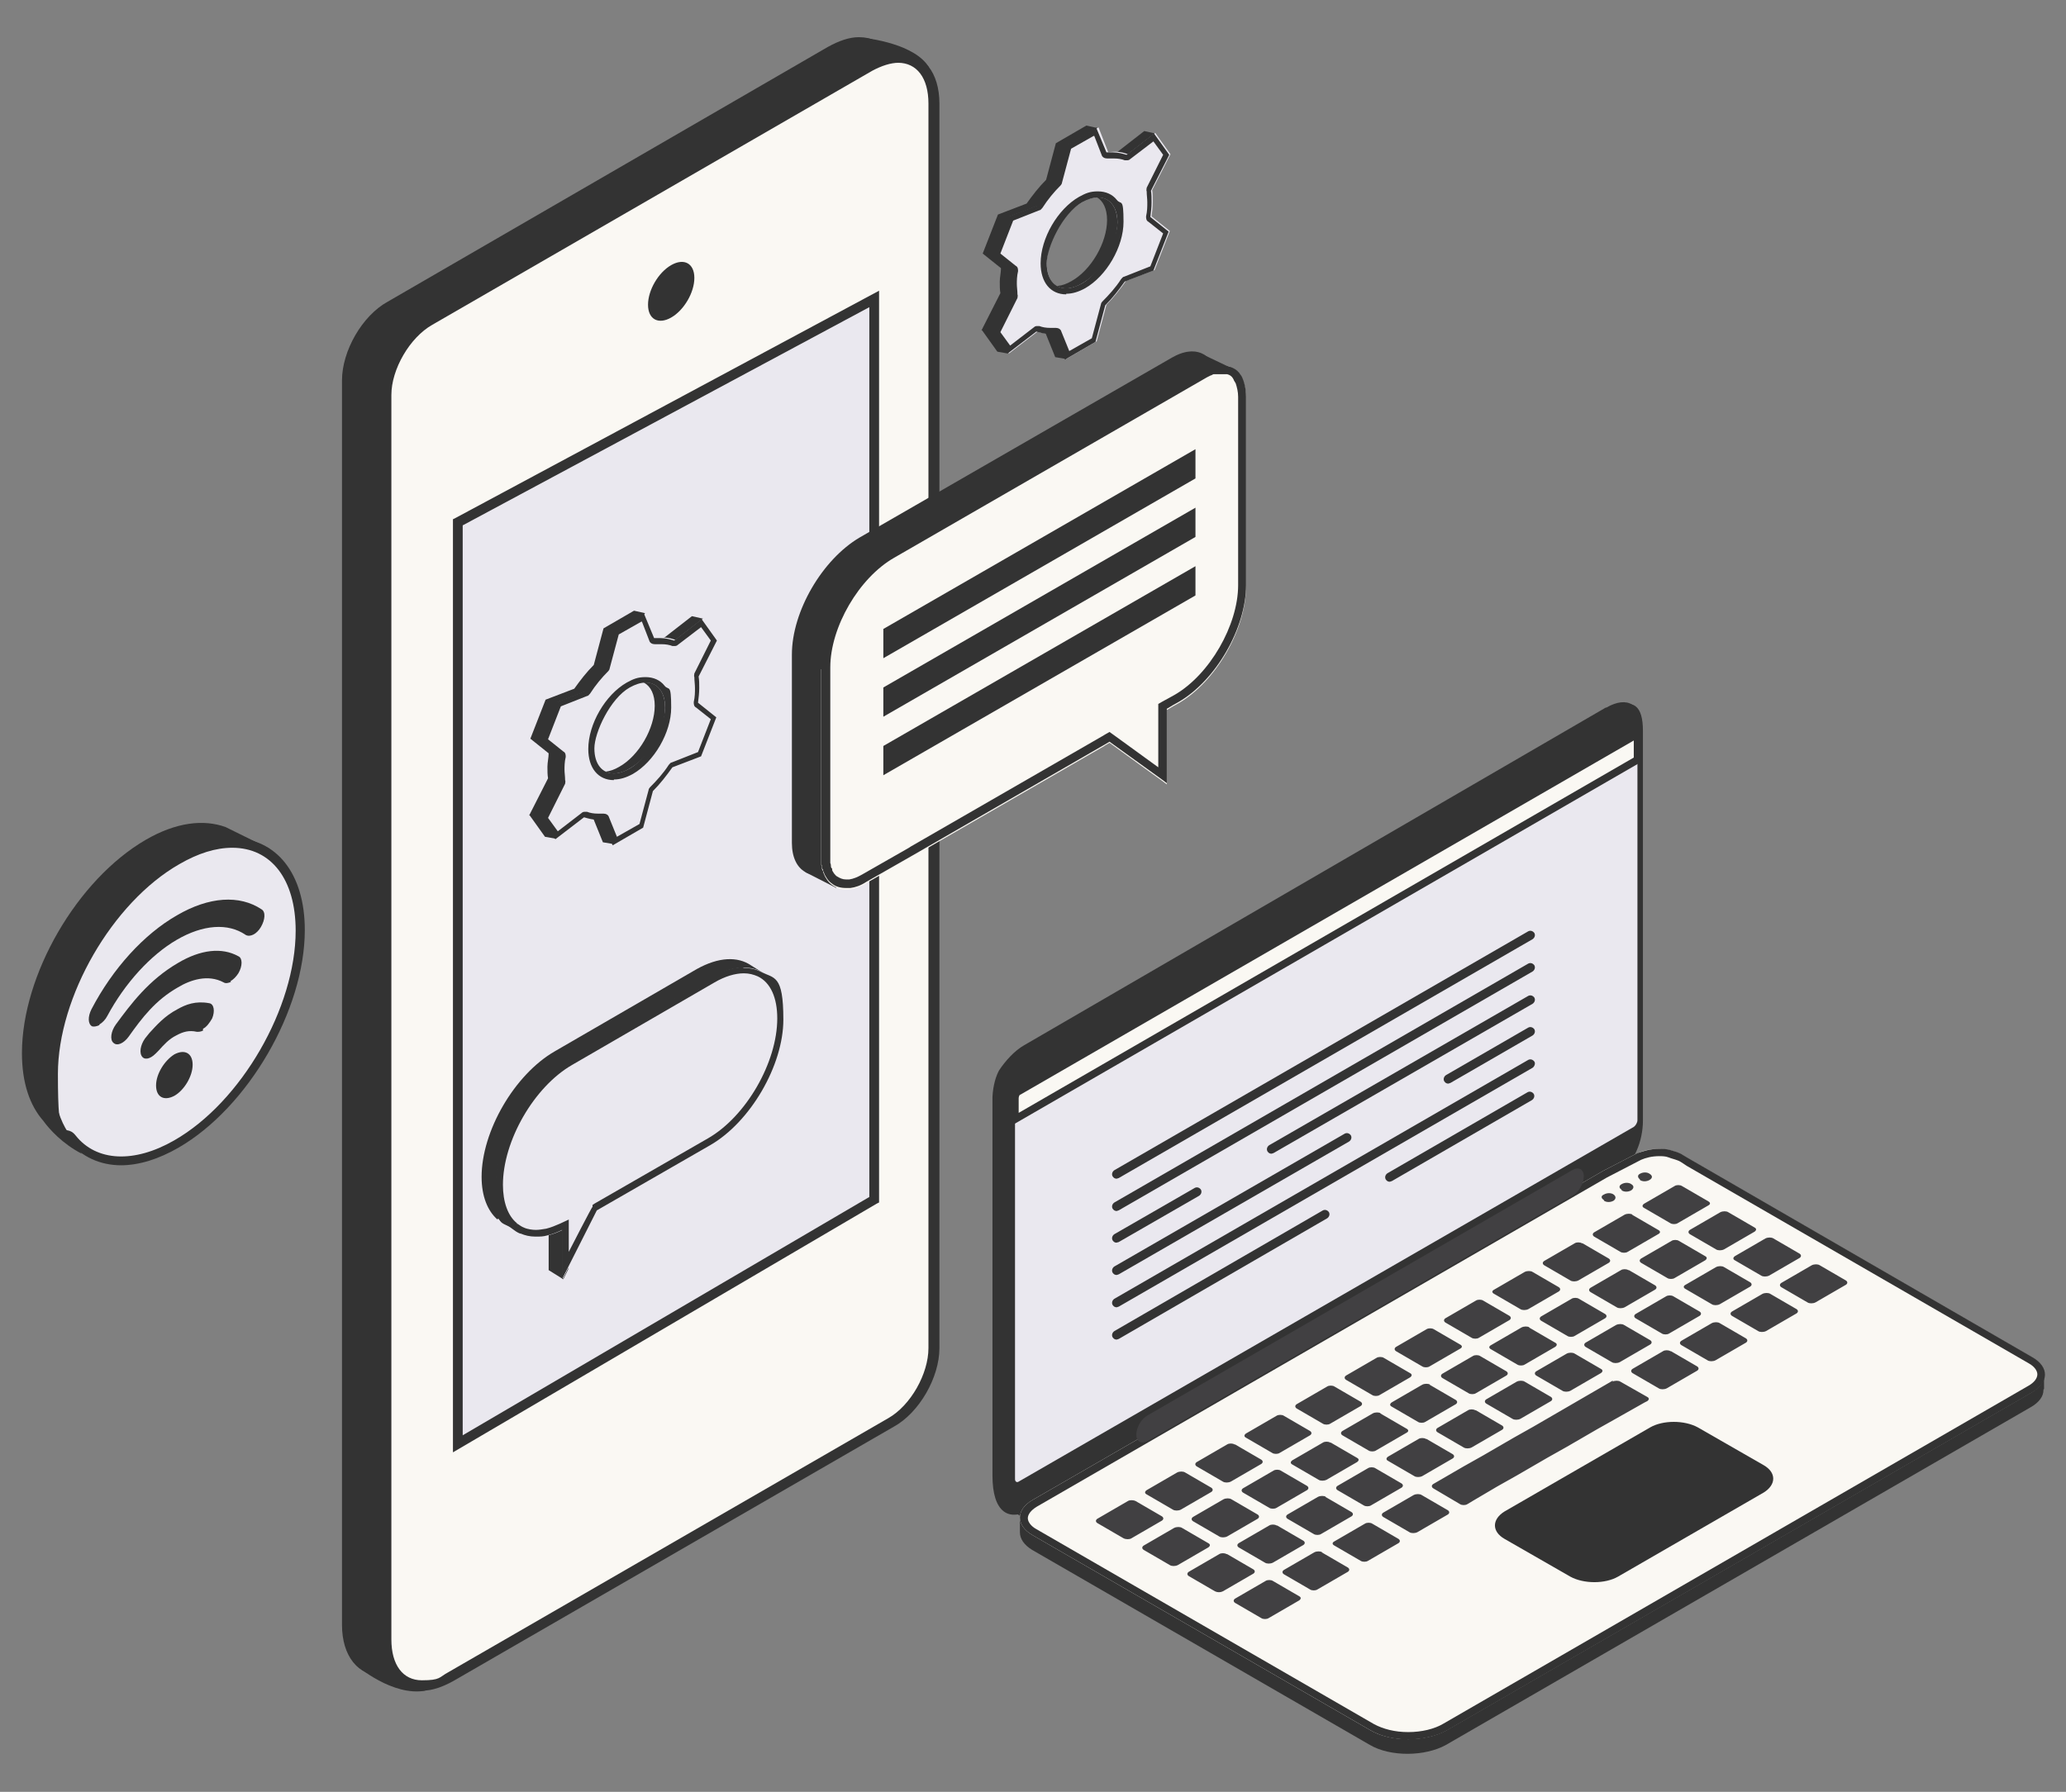 <?xml version="1.0" encoding="UTF-8"?>
<svg xmlns="http://www.w3.org/2000/svg" version="1.1" viewBox="0 0 338.9 294">
  <rect x="0" y="0" width="338.9" height="294" fill="#808080" stroke="none"/>
  <defs>
    <style>
      .cls-1 {
        fill: #414042;
      }

      .cls-2 {
        fill: #faf8f3;
      }

      .cls-3 {
        fill: #eae8ef;
      }

      .cls-4 {
        fill: #333;
      }
    </style>
  </defs>
  <!-- Generator: Adobe Illustrator 28.6.0, SVG Export Plug-In . SVG Version: 1.2.0 Build 709)  -->
  <g>
    <g id="Layer_1">
      <g>
        <g>
          <path class="cls-4"
            d="M3.6,172.8c0-12.9,9.1-28.5,20.3-35,5-2.9,9.5-3.4,13.1-2.1h0s7.3,3.6,7.3,3.6l-3.2-.5c2,2.5,3.1,6,3.1,10.6,0,12.9-9.1,28.5-20.3,35-4.5,2.6-8.6,3.3-12,2.4l1.5,2.5c-3.1-1.6-5.3-4-6.3-5.4-2.2-2.5-3.5-6.2-3.5-11.1Z" />
          <g>
            <path class="cls-3"
              d="M49.3,152.7c0-12.9-9.1-18-20.3-11.6-11.2,6.5-20.3,22.2-20.3,35,0,12.9,9.1,18,20.3,11.6,11.2-6.5,20.3-22.1,20.3-35Z" />
            <path class="cls-4"
              d="M19.9,191.2c-3.5,0-6.5-1.4-8.7-4-2.1-2.7-3.3-6.5-3.3-11.1,0-13.1,9.3-29.1,20.7-35.7,3.3-1.9,6.5-2.9,9.5-2.9,7.3,0,11.9,5.9,11.9,15.1,0,13.1-9.3,29.1-20.7,35.7-3.3,1.9-6.5,2.9-9.5,2.9ZM38.1,139.1c-2.7,0-5.6.9-8.7,2.7-11,6.3-19.9,21.8-19.9,34.4s1,7.7,2.9,10.1c3.4,4.3,9.6,4.6,16.2.8,11-6.3,19.9-21.8,19.9-34.4,0-8.4-4-13.6-10.4-13.6Z" />
          </g>
          <path class="cls-3" d="M41.7,151.3c-3.1-2.1-7.6-2-12.6.9-5.1,2.9-9.6,8.1-12.7,13.9l25.3-14.8Z" />
          <path class="cls-3" d="M37.8,159c-2.7-1.5-6-.6-8.7,1-4.4,2.6-7,6.1-9.1,9.1l17.9-10.1Z" />
          <path class="cls-3" d="M33.3,166.7c-1.7-.3-3,.1-4.3.8-1.9,1-3,2.4-4.2,3.7l8.5-4.5Z" />
          <g>
            <path class="cls-4"
              d="M16.3,168.1c.5-.3,1-.8,1.3-1.4,2.9-5.4,7.1-10,11.4-12.5,4.3-2.5,8.4-2.8,11.3-.8.7.4,1.8-.1,2.5-1.3.7-1.2.8-2.5.1-2.9-3.6-2.4-8.6-2.1-13.9,1-5.4,3.1-10.5,8.7-14,15.4-.6,1.2-.6,2.4.1,2.8.3.1.8,0,1.2-.2Z" />
            <path class="cls-4"
              d="M37.8,161c.5-.3.9-.7,1.3-1.3.7-1.2.7-2.5,0-2.8-2.7-1.5-6.2-1.1-9.9,1.1-4.8,2.8-7.7,6.7-10.2,10.1-.8,1.1-1,2.5-.4,3,.6.6,1.7.1,2.5-1,2.2-3.1,4.4-6,8.1-8.1,2-1.2,4.9-2.2,7.5-.8.3.2.8.1,1.2-.1Z" />
            <path class="cls-4"
              d="M33.3,168.8c.6-.3,1.1-1,1.5-1.7.5-1.2.3-2.4-.5-2.5-2.2-.4-3.8.2-5.2,1-2.1,1.1-3.4,2.6-4.6,3.9l-.4.5c-.9,1-1.3,2.4-.9,3.2.4.8,1.4.6,2.3-.3l.5-.5c.9-1,1.7-1.9,2.9-2.5,1.1-.6,2.1-.9,3.4-.6.3,0,.6,0,1-.2Z" />
            <path class="cls-4"
              d="M31.6,174.7c0-1.9-1.3-2.6-3-1.7-1.6,1-3,3.2-3,5.1,0,1.9,1.3,2.6,3,1.7,1.6-.9,3-3.2,3-5.1Z" />
          </g>
        </g>
        <g>
          <g id="Laptop">
            <g>
              <path class="cls-4"
                d="M263.4,116.1l-95.4,55.4c-1.6.9-3.1,2.6-4.1,4.1-.5.9-1,2.4-1.1,4.4v62.1c0,6.1,2.7,7.6,6.2,5.6l95.8-55.4c2.8-1.6,4.5-5.5,4.5-8.7v-64c0-4-2.3-5.5-5.8-3.5Z" />
              <path class="cls-4"
                d="M165.7,244.5v-64c0-3.2,1.4-7.1,4.2-8.7l94.6-55.4c3.5-2,5-.5,5,3.5v64c0,3.2-1.4,7.1-4.2,8.7l-94.6,55.4c-3.4,2-5,.4-5-3.5Z" />
              <path class="cls-3"
                d="M268.6,121.2v62.6c0,.4-.3.9-.6,1.1l-100.9,58.2c-.3.2-.6,0-.6-.4v-62.6c0-.4.3-.9.6-1.1l100.9-58.2c.3-.2.6,0,.6.4Z" />
              <g>
                <path class="cls-2"
                  d="M268.6,124.6v-3.4c0-.4-.3-.6-.6-.4l-100.9,58.2c-.3.2-.6.7-.6,1.1v3.4l102.1-59Z" />
                <path class="cls-4"
                  d="M165.9,184.6v-4.5c0-.6.4-1.3.9-1.6l100.9-58.2c.7-.4,1.5,0,1.5.9v3.8l-.3.2-103,59.5ZM268,121.5l-100.6,58.1c-.2,0-.3.4-.3.6v2.4l100.9-58.3v-2.8Z" />
              </g>
              <g>
                <path class="cls-2" d="M168.6,180.3c0-.4.3-.8.6-1,.3-.2.6,0,.6.3s-.3.8-.6,1c-.3.2-.6,0-.6-.3Z" />
                <path class="cls-2" d="M170.7,179c0-.4.3-.8.6-1,.3-.2.6,0,.6.3s-.3.8-.6,1c-.3.2-.6,0-.6-.3Z" />
                <path class="cls-2" d="M172.8,177.8c0-.4.3-.8.6-1,.3-.2.6,0,.6.3s-.3.8-.6,1c-.3.2-.6,0-.6-.3Z" />
              </g>
              <g id="down">
                <path class="cls-4"
                  d="M335.3,227.9v-2.3c0-1-.6-2.1-2-2.9l-56.7-32.8c-.3-.2-.7-.4-1-.6-.6-.3-1.1-.4-1.7-.6-2.2-.5-4.2,0-5.3.5l-5.6,2.9-93.6,54c-1.4.8-2.1,1.8-2.1,2.9v2.4c0,1.1.7,2.1,2,2.9l55.4,32c3.4,2,9.1,1.9,12.5,0l95.9-55.4c1.4-.8,2.1-1.8,2.1-2.8h0c0,0,0,0,0-.1Z" />
                <g>
                  <path id="_x31_" class="cls-2"
                    d="M333.3,222.7l-56.7-32.8c-.3-.2-.7-.4-1-.6-.6-.3-1.1-.4-1.7-.6-2.2-.5-4.2,0-5.3.5l-5.6,2.9-93.6,54c-2.8,1.6-2.8,4.2,0,5.8l55.4,32c3.4,2,9.1,1.9,12.5,0l95.9-55.4c2.8-1.6,2.9-4.2.1-5.8Z" />
                  <path id="_x31_-2" data-name="_x31_" class="cls-4"
                    d="M272.1,189.7c.5,0,1.1,0,1.6.2.5.2,1,.3,1.5.5.3.1.6.3.9.5l.6.4h0s56.1,32.4,56.1,32.4c.9.5,1.4,1.2,1.4,1.8,0,.7-.6,1.4-1.5,1.9l-95.9,55.4c-1.5.9-3.6,1.4-5.8,1.4s-4.1-.5-5.6-1.3l-55.4-32c-.9-.5-1.4-1.2-1.4-1.8s.5-1.3,1.5-1.9l93.5-54,5.6-2.9c.7-.3,1.7-.6,3-.6ZM272.1,188.5c-1.4,0-2.6.4-3.5.7l-5.6,2.9-93.6,54c-2.8,1.6-2.8,4.2,0,5.8l55.4,32c1.7,1,3.9,1.5,6.2,1.5s4.6-.5,6.4-1.5l95.9-55.4c2.8-1.6,2.9-4.2.1-5.8l-56.7-32.8c-.3-.2-.7-.4-1-.6-.6-.3-1.1-.4-1.7-.6-.7-.2-1.3-.2-1.9-.2Z" />
                </g>
                <g>
                  <path class="cls-1"
                    d="M263.1,196.9c-.5-.3-.5-.7,0-.9.5-.3,1.2-.3,1.6,0,.4.3.4.7,0,1-.5.3-1.2.3-1.6,0Z" />
                  <path class="cls-1"
                    d="M266,195.2c-.5-.3-.4-.7,0-.9.5-.3,1.2-.3,1.6,0,.5.3.4.7,0,1-.5.3-1.2.3-1.6,0Z" />
                  <path class="cls-1"
                    d="M269,193.5c-.4-.3-.4-.7,0-.9.5-.3,1.2-.3,1.6,0,.5.3.5.7,0,1-.5.3-1.2.3-1.6,0Z" />
                </g>
                <path class="cls-2"
                  d="M260.9,259.3l-14.4-8.3c-.8-.4-.9-1.4-.1-1.8l27.6-15.9c1.1-.7,3.4-.6,4.5,0l14.4,8.3c.8.4,1.1,1.5.4,1.9l-27.6,15.9c-1.1.7-3.6.4-4.7-.2Z" />
                <path class="cls-1"
                  d="M190.6,248.8c.3.2.3.5,0,.7l-5,2.9c-.3.2-.9.2-1.3,0l-4.3-2.5c-.3-.2-.3-.5,0-.7l5-2.9c.3-.2.9-.2,1.3,0l4.3,2.5ZM194.4,241.6c-.3-.2-.9-.2-1.3,0l-5,2.9c-.3.2-.4.5,0,.7l4.3,2.5c.3.2.9.2,1.3,0l5-2.9c.3-.2.3-.5,0-.7l-4.3-2.5ZM202.5,237c-.3-.2-.9-.2-1.2,0l-5,2.9c-.3.2-.3.5,0,.7l4.3,2.5c.3.2.9.2,1.3,0l5-2.9c.3-.2.3-.5,0-.7l-4.3-2.5ZM210.6,232.3c-.3-.2-.9-.2-1.2,0l-5,2.9c-.3.2-.4.5,0,.7l4.3,2.5c.3.2.9.2,1.2,0l5-2.9c.3-.2.3-.5,0-.7l-4.3-2.5ZM218.9,227.5c-.3-.2-.9-.2-1.2,0l-5,2.9c-.3.2-.3.5,0,.7l4.3,2.5c.3.2.9.2,1.2,0l5-2.9c.3-.2.3-.5,0-.7l-4.3-2.5ZM227,222.8c-.3-.2-.9-.2-1.2,0l-5,2.9c-.3.2-.3.5,0,.7l4.3,2.5c.3.2.9.2,1.2,0l5-2.9c.3-.2.4-.5,0-.7l-4.3-2.5ZM235.2,218.1c-.3-.2-.9-.2-1.2,0l-5,2.9c-.3.2-.3.5,0,.7l4.3,2.5c.3.2.9.2,1.2,0l5-2.9c.4-.2.4-.5,0-.7l-4.3-2.5ZM243.3,213.4c-.3-.2-.9-.2-1.2,0l-5,2.9c-.3.2-.3.5,0,.7l4.3,2.5c.3.2.9.2,1.2,0l5-2.9c.3-.2.3-.5,0-.7l-4.3-2.5ZM251.4,208.7c-.3-.2-.9-.2-1.3,0l-5,2.9c-.4.2-.4.5,0,.7l4.3,2.5c.3.2.9.2,1.3,0l5-2.9c.3-.2.3-.5,0-.7l-4.3-2.5ZM259.5,204c-.3-.2-.9-.2-1.2,0l-5,2.9c-.3.2-.3.5,0,.7l4.3,2.5c.3.2.9.2,1.3,0l5-2.9c.3-.2.3-.5,0-.7l-4.3-2.5ZM267.8,199.3c-.3-.2-.9-.2-1.3,0l-5,2.9c-.3.2-.3.5,0,.7l4.3,2.5c.3.2.9.2,1.2,0l5-2.9c.4-.2.4-.5,0-.7l-4.3-2.5ZM275.9,194.6c-.3-.2-.9-.2-1.2,0l-5,2.9c-.3.2-.4.5,0,.7l4.3,2.5c.3.2.9.2,1.2,0l5-2.9c.4-.2.4-.5,0-.7l-4.3-2.5ZM193.9,250.7c-.3-.2-.9-.2-1.3,0l-5,2.9c-.3.2-.3.5,0,.7l4.3,2.5c.3.2.9.2,1.3,0l5-2.9c.3-.2.4-.5,0-.7l-4.3-2.5ZM202,246c-.3-.2-.9-.2-1.3,0l-5,2.9c-.3.2-.3.5,0,.7l4.3,2.5c.3.2.9.2,1.3,0l5-2.9c.3-.2.3-.5,0-.7l-4.3-2.5ZM210.1,241.3c-.3-.2-.9-.2-1.2,0l-5,2.9c-.3.2-.3.5,0,.7l4.3,2.5c.3.2.9.2,1.2,0l5-2.9c.3-.2.3-.5,0-.7l-4.3-2.5ZM218.2,236.7c-.3-.2-.9-.2-1.2,0l-5,2.9c-.3.2-.4.5,0,.7l4.3,2.5c.3.2.9.2,1.3,0l5-2.9c.3-.2.4-.5,0-.7l-4.3-2.5ZM226.5,231.9c-.3-.2-.9-.2-1.3,0l-5,2.9c-.3.2-.3.5,0,.7l4.3,2.5c.3.2.9.2,1.2,0l5-2.9c.4-.2.4-.5,0-.7l-4.3-2.5ZM234.6,227.2c-.3-.2-.9-.2-1.3,0l-5,2.9c-.3.2-.4.5,0,.7l4.3,2.5c.3.2.9.2,1.2,0l5-2.9c.3-.2.3-.5,0-.7l-4.3-2.5ZM242.8,222.5c-.3-.2-.9-.2-1.2,0l-5,2.9c-.3.2-.3.5,0,.7l4.3,2.5c.3.2.9.2,1.2,0l5-2.9c.3-.2.3-.5,0-.7l-4.3-2.5ZM250.9,217.8c-.3-.2-.9-.2-1.3,0l-5,2.9c-.4.2-.4.5,0,.7l4.3,2.5c.3.2.9.2,1.2,0l5-2.9c.3-.2.4-.5,0-.7l-4.3-2.5ZM259,213.1c-.3-.2-.9-.2-1.2,0l-5,2.9c-.3.2-.3.5,0,.7l4.3,2.5c.3.2.9.2,1.2,0l5-2.9c.3-.2.3-.5,0-.7l-4.3-2.5ZM267.1,208.4c-.3-.2-.9-.2-1.2,0l-5,2.9c-.3.2-.3.5,0,.7l4.3,2.5c.3.2.9.2,1.3,0l5-2.9c.3-.2.3-.5,0-.7l-4.3-2.5ZM275.4,203.6c-.3-.2-.9-.2-1.2,0l-5,2.9c-.3.2-.3.5,0,.7l4.3,2.5c.3.2.9.2,1.2,0l5-2.9c.3-.2.4-.5,0-.7l-4.3-2.5ZM283.5,198.9c-.3-.2-.9-.2-1.3,0l-5,2.9c-.3.2-.3.5,0,.7l4.3,2.5c.3.2.9.2,1.3,0l5-2.9c.3-.2.4-.5,0-.7l-4.3-2.5ZM201.2,255c-.3-.2-.9-.2-1.2,0l-5,2.9c-.3.2-.3.5,0,.7l4.3,2.5c.4.2.9.2,1.3,0l5-2.9c.3-.2.3-.5,0-.7l-4.3-2.5ZM209.4,250.3c-.3-.2-.9-.2-1.2,0l-5,2.9c-.3.2-.3.5,0,.7l4.3,2.5c.3.2.9.2,1.3,0l5-2.9c.3-.2.3-.5,0-.7l-4.3-2.5ZM217.5,245.6c-.3-.2-.9-.2-1.3,0l-5,2.9c-.3.2-.3.5,0,.7l4.3,2.5c.3.2.9.2,1.2,0l5-2.9c.3-.2.3-.5,0-.7l-4.3-2.5ZM225.6,240.9c-.3-.2-.9-.2-1.2,0l-5,2.9c-.3.2-.3.5,0,.7l4.3,2.5c.3.2.9.2,1.2,0l5-2.9c.3-.2.3-.5,0-.7l-4.3-2.5ZM233.9,236.1c-.3-.2-.9-.2-1.2,0l-5,2.9c-.3.2-.4.5,0,.7l4.3,2.5c.3.2.9.2,1.3,0l5-2.9c.3-.2.3-.5,0-.7l-4.3-2.5ZM242,231.4c-.3-.2-.9-.2-1.2,0l-5,2.9c-.3.2-.3.5,0,.7l4.3,2.5c.3.2.9.2,1.3,0l5-2.9c.3-.2.3-.5,0-.7l-4.3-2.5ZM250.1,226.7c-.3-.2-.9-.2-1.3,0l-5,2.9c-.3.2-.3.5,0,.7l4.3,2.5c.3.2.9.2,1.3,0l5-2.9c.3-.2.3-.5,0-.7l-4.3-2.5ZM258.3,222.1c-.3-.2-.9-.2-1.3,0l-5,2.9c-.3.2-.3.5,0,.7l4.3,2.5c.3.2.9.2,1.3,0l5-2.9c.3-.2.4-.5,0-.7l-4.3-2.5ZM266.4,217.4c-.3-.2-.9-.2-1.3,0l-5,2.9c-.3.2-.3.5,0,.7l4.3,2.5c.3.2.9.2,1.3,0l5-2.9c.3-.2.3-.5,0-.7l-4.3-2.5ZM274.5,212.7c-.3-.2-.9-.2-1.2,0l-5,2.9c-.3.2-.3.5,0,.7l4.3,2.5c.3.2.9.2,1.2,0l5-2.9c.3-.2.3-.5,0-.7l-4.3-2.5ZM282.8,207.9c-.3-.2-.9-.2-1.3,0l-5,2.9c-.4.2-.4.5,0,.7l4.3,2.5c.3.2.9.2,1.3,0l5-2.9c.3-.2.3-.5,0-.7l-4.3-2.5ZM290.9,203.2c-.3-.2-.9-.2-1.3,0l-5,2.9c-.3.2-.4.5,0,.7l4.3,2.5c.3.2.9.2,1.3,0l5-2.9c.3-.2.3-.5,0-.7l-4.3-2.5ZM208.8,259.4c-.3-.2-.9-.2-1.2,0l-5,2.9c-.3.2-.3.5,0,.7l4.3,2.5c.3.2.9.2,1.2,0l5-2.9c.3-.2.4-.5,0-.7l-4.3-2.5ZM216.9,254.7c-.3-.2-.9-.2-1.3,0l-5,2.9c-.3.2-.3.5,0,.7l4.3,2.5c.3.2.9.2,1.2,0l5-2.9c.3-.2.3-.5,0-.7l-4.3-2.5ZM225.1,250c-.3-.2-.9-.2-1.2,0l-5,2.9c-.4.2-.4.5,0,.7l4.3,2.5c.3.2.9.2,1.2,0l5-2.9c.3-.2.3-.5,0-.7l-4.3-2.5ZM233.2,245.3c-.3-.2-.9-.2-1.3,0l-5,2.9c-.3.2-.3.5,0,.7l4.3,2.5c.3.2.9.2,1.3,0l5-2.9c.3-.2.3-.5,0-.7l-4.3-2.5ZM274,221.7c-.3-.2-.9-.2-1.2,0l-5,2.9c-.3.2-.3.5,0,.7l4.3,2.5c.3.2.9.2,1.3,0l5-2.9c.3-.2.3-.5,0-.7l-4.3-2.5ZM282.1,217.1c-.3-.2-.9-.2-1.3,0l-5,2.9c-.3.2-.3.5,0,.7l4.3,2.5c.3.2.9.2,1.3,0l5-2.9c.3-.2.3-.5,0-.7l-4.3-2.5ZM290.4,212.3c-.3-.2-.9-.2-1.3,0l-5,2.9c-.3.2-.3.5,0,.7l4.3,2.5c.3.2.9.2,1.3,0l5-2.9c.3-.2.3-.5,0-.7l-4.3-2.5ZM298.5,207.6c-.3-.2-.9-.2-1.3,0l-5,2.9c-.3.2-.3.5,0,.7l4.3,2.5c.3.2.9.2,1.3,0l5-2.9c.3-.2.3-.5,0-.7l-4.3-2.5ZM264.6,226.5l-5,2.9-3.1,1.8-5,2.9h0l-3.2,1.8h0l-5,2.9-3.2,1.8-5,2.9c-.3.2-.3.5,0,.7l4.4,2.6c.3.2.9.2,1.2,0l1-.6,3.9-2.3,3.2-1.8,5-2.9,3.2-1.8,5-2.9,3.2-1.8,4.6-2.6.4-.2c.3-.2.4-.5,0-.7l-4.4-2.5c-.3-.2-.9-.2-1.3,0Z" />
              </g>
              <path id="stick" class="cls-1"
                d="M257.9,196.2l-69.6,40.2c-1,.6-1.9.2-1.9-1s.8-2.6,1.9-3.2l69.6-40.2c1-.6,1.9-.2,1.9,1,0,1.2-.8,2.6-1.9,3.2Z" />
            </g>
          </g>
          <path class="cls-4"
            d="M265.4,258.7c-2.1,1.2-5.6,1.2-7.8,0l-10.8-6.2c-2.1-1.2-2.1-3.2,0-4.5l23.9-13.8c2.1-1.2,5.6-1.2,7.8,0l10.8,6.2c2.1,1.2,2.1,3.2,0,4.5l-23.9,13.8Z" />
        </g>
        <g>
          <g>
            <path class="cls-4"
              d="M146.8,218.8V14.6c0-6.8-4.7-9.5-10.6-6.1L64,50.1c-3.9,2.2-7.1,7.7-7.1,12.2v204.2c0,6.8,4.7,9.5,10.6,6.1l72.2-41.7c3.9-2.2,7.1-7.7,7.1-12.2Z" />
            <path class="cls-4"
              d="M62.8,275c-4.1,0-6.7-3.3-6.7-8.4V62.4c0-4.8,3.3-10.6,7.5-12.9L135.8,7.7c1.8-1,3.5-1.6,5.1-1.6,4.1,0,6.7,3.3,6.7,8.4v204.2c0,4.8-3.4,10.6-7.5,12.9l-72.2,41.7c-1.8,1-3.5,1.6-5.1,1.6ZM140.9,7.8c-1.3,0-2.8.5-4.3,1.3l-72.2,41.7c-3.7,2.1-6.6,7.3-6.6,11.5v204.2c0,4.2,1.9,6.7,5,6.7,1.3,0,2.8-.5,4.3-1.3l72.2-41.7c3.7-2.1,6.6-7.3,6.6-11.5V14.6c0-4.2-1.9-6.7-5-6.7Z" />
          </g>
          <g>
            <path class="cls-2"
              d="M153.3,221.2V17c0-6.8-4.7-9.5-10.6-6.1l-72.2,41.7c-3.9,2.3-7.1,7.7-7.1,12.2v204.2c0,6.7,4.7,9.5,10.6,6.1l72.2-41.7c3.9-2.3,7.1-7.7,7.1-12.2Z" />
            <path class="cls-4"
              d="M69.3,277.4c-4.1,0-6.7-3.3-6.7-8.4V64.8c0-4.8,3.3-10.6,7.5-12.9L142.3,10.2c1.8-1,3.5-1.6,5.1-1.6,4.1,0,6.7,3.3,6.7,8.4v204.2c0,4.8-3.3,10.6-7.5,12.9l-72.2,41.7c-1.8,1-3.5,1.6-5.1,1.6ZM147.4,10.3c-1.3,0-2.8.5-4.3,1.3l-72.2,41.7c-3.7,2.1-6.7,7.3-6.7,11.5v204.2c0,4.2,1.9,6.7,5,6.7s2.8-.5,4.3-1.3l72.2-41.7c3.7-2.1,6.6-7.3,6.6-11.5V17c0-4.2-1.9-6.7-5-6.7Z" />
          </g>
          <g>
            <polygon class="cls-3" points="75.1 85.7 143.4 49 143.4 196.8 75.1 236.9 75.1 85.7" />
            <path class="cls-4"
              d="M74.3,238.3V85.2l.4-.2,69.5-37.3v149.6l-.4.2-69.5,40.8ZM75.9,86.2v149.3l66.7-39.1V50.4l-66.7,35.8Z" />
          </g>
          <path class="cls-4" d="M142.3,6.3s7.9.9,10.1,4.8l-3.8-1.9-9.8,2.3,3.5-5.2Z" />
          <path class="cls-4" d="M58.5,273.3s5.9,5.1,11.3,4.1l-3.4-1.3-6.2-8.4-1.7,5.6Z" />
          <path class="cls-4"
            d="M113.9,45.6c0-2.4-1.7-3.3-3.8-2.1-2.1,1.2-3.8,4.1-3.8,6.5s1.7,3.3,3.8,2.1c2.1-1.2,3.8-4.1,3.8-6.5Z" />
        </g>
        <g>
          <g>
            <g>
              <path class="cls-4"
                d="M129.9,107.4c0-7.1,5-15.6,11.1-19.2l51.2-29.5c4.1-2.4,7.4-.5,7.4,4.2v30.9c0,7.1-5,15.6-11.1,19.2l-2,1.1v11s-4.5-3.2-4.5-3.2l-.8.5-4-2.9-39.9,23c-4.1,2.4-7.4.5-7.4-4.2v-30.9h0Z" />
              <polygon class="cls-4" points="137.2 145.7 132.1 143.1 137.1 136.7 137.1 145.4 137.2 145.7" />
              <polygon class="cls-4" points="202 60.4 197.4 58.2 194 68.1 202 60.4" />
            </g>
            <g>
              <path class="cls-2"
                d="M134.7,109.8v30.9c0,.3,0,.5,0,.8,0,.3,0,.5.1.7,0,.2,0,.5.2.7,0,.2.1.4.2.6.1.3.3.6.5.9.2.3.5.6.8.8.8.6,1.8.9,3,.7.8-.1,1.7-.4,2.6-1l7.7-4.4h0l31.7-18.3.5-.3,8.6,6.2.8.6v-12.2c0,0,1-.6,1-.6l.9-.5c6.1-3.5,11.1-12.1,11.1-19.2v-30.9c0-1.3-.3-2.5-.7-3.3h0c-.1-.2-.3-.4-.4-.6t0,0c-.4-.5-.9-.8-1.5-1-.1,0-.3,0-.4-.1-.5-.1-1.1-.1-1.6,0-.1,0-.3,0-.4,0-.1,0-.3,0-.4.1,0,0-.2,0-.3,0-.2,0-.5.2-.7.3-.2.1-.5.2-.8.4l-51.2,29.5c-6.1,3.5-11.1,12.1-11.1,19.2Z" />
              <path class="cls-4"
                d="M200.3,61.4c.2,0,.5,0,.7,0,0,0,.1,0,.3,0,.4.1.7.3.9.6h0c.1.2.2.3.2.4l.3.5c.2.6.4,1.4.4,2.2v30.9c0,6.6-4.7,14.7-10.4,18l-.9.5-1.1.6-.7.4v.8s0,9.6,0,9.6l-7.3-5.3-.7-.5-.7.4-.5.3-31.4,18.1h0l-.3.2-7.7,4.4c-.7.4-1.4.7-2.1.8-.2,0-.3,0-.5,0-.6,0-1-.2-1.5-.5-.2-.1-.3-.3-.5-.5-.1-.2-.3-.4-.3-.6v-.2c-.1,0-.2-.2-.2-.4,0-.1,0-.3-.1-.5,0-.2,0-.3,0-.6,0-.2,0-.4,0-.6v-30.9c0-6.6,4.7-14.7,10.5-18l51.3-29.6c.2-.1.4-.2.6-.3.2,0,.3-.2.5-.2h0s0,0,0,0c0,0,.2,0,.2,0,0,0,.1,0,.1,0h.2s0,0,0,0c0,0,.1,0,.2,0,.2,0,.3,0,.4,0ZM200.3,60.1c-.2,0-.5,0-.7,0-.1,0-.3,0-.4,0-.1,0-.3,0-.4.1,0,0-.2,0-.3,0-.2,0-.5.2-.7.3-.2.1-.5.2-.8.4l-51.2,29.5c-6.1,3.5-11.1,12.1-11.1,19.2v30.9c0,.3,0,.5,0,.8,0,.3,0,.5.1.7,0,.2,0,.5.2.7,0,.2.1.4.2.6.1.3.3.6.5.9.2.3.5.6.8.8.6.5,1.4.7,2.3.7s.5,0,.7,0c.8-.1,1.7-.4,2.6-1l7.7-4.4h0l31.7-18.3.5-.3,8.6,6.2.8.6v-12.2c0,0,1-.6,1-.6l.9-.5c6.1-3.5,11.1-12.1,11.1-19.2v-30.9c0-1.3-.3-2.5-.7-3.3h0c-.1-.2-.3-.4-.4-.6t0,0c-.4-.5-.9-.8-1.5-1-.1,0-.3,0-.4-.1-.3,0-.6,0-.9,0Z" />
            </g>
          </g>
          <g>
            <polygon class="cls-4" points="144.9 108 196.1 78.5 196.1 73.7 144.9 103.2 144.9 108" />
            <polygon class="cls-4" points="144.9 117.6 196.1 88.1 196.1 83.3 144.9 112.8 144.9 117.6" />
            <polygon class="cls-4" points="144.9 127.2 196.1 97.7 196.1 92.9 144.9 122.4 144.9 127.2" />
          </g>
        </g>
        <g>
          <path class="cls-4"
            d="M81.6,200h.2c.3.4.6.5.9.7l1.5.9s0,0,0,0l1.3.8h.1c0,0,0,0,0,0v-1c1.4,0,2.9-.4,4.4-1.1v8.1l2.4,1.5.8-1.6,1.1-8.4,1.4-2.8,18.6-10.7c6.6-3.8,12-13.1,12-20.6s-.2-3-.7-4.2l.8-.9c-.2-.1-.5-.6-.7-.8l-.9-.5-1.6-1c-2.2-1.5-5.3-1.4-8.9.6l-23.3,13.5c-6.6,3.8-12,13.1-12,20.6,0,3.2,1,5.6,2.6,7Z" />
          <g>
            <path class="cls-3"
              d="M81.4,194.5c0,3.3,1,5.8,2.7,7.2,0,0,0,0,0,0,.4.3.8.6,1.3.8,0,0,0,0,.1,0,1.3.5,2.8.6,4.4.2.8-.2,1.6-.5,2.4-.9v8.1l.5-1,.3-.6,4.9-9.7,18.6-10.7c6.6-3.8,12-13.1,12-20.6s-1.5-6.7-3.8-7.9c-2.1-1.1-5-.8-8.1,1l-23.3,13.5c-6.6,3.8-12,13.1-12,20.6Z" />
            <path class="cls-4"
              d="M122,159.7c.9,0,1.6.2,2.3.5,2.1,1,3.2,3.5,3.2,6.9,0,7.2-5.1,16.1-11.4,19.7l-18.6,10.7-.3.2v.3c-.1,0-3.9,7.4-3.9,7.4v-5.3l-1.5.7c-.7.3-1.4.6-2.2.8-.6.1-1.2.2-1.7.2s-1.4-.1-2-.4h0s0,0,0,0c-.3-.1-.7-.4-1-.6h-.1c0-.1,0-.1,0-.1-1.5-1.2-2.3-3.5-2.3-6.3,0-7.2,5.1-16.1,11.4-19.7l23.3-13.5c1.7-1,3.4-1.5,4.8-1.5ZM122,158.7c-1.6,0-3.4.5-5.4,1.6l-23.3,13.5c-6.6,3.8-12,13.1-12,20.6s1,5.8,2.7,7.2c0,0,0,0,0,0,.4.3.8.6,1.3.8,0,0,0,0,.1,0,.7.3,1.5.5,2.4.5s1.3,0,2-.2c.8-.2,1.6-.5,2.4-.9v8.1l.5-1,.3-.6,4.9-9.7,18.6-10.7c6.6-3.8,12-13.1,12-20.6s-1.5-6.7-3.8-7.9c-.8-.4-1.8-.6-2.8-.6Z" />
          </g>
        </g>
        <g>
          <path class="cls-4"
            d="M86.9,133.8l2.5,3.5,1.7.3v-1.6l3-2.3c.9.3,1.9.4,3.1.3l1.7,4.2,1.8.3v-1.3c0,0,3.2-1.9,3.2-1.9l1.6-6c1.2-1.2,2.2-2.5,3.2-3.9l4.7-1.8,2.5-6.4-3-2.4c.1-.8.2-1.6.2-2.4s0-1.3-.1-1.9l3-5.9-1.3-1.8.6-1.3-1.8-.4-4.5,3.5c-1.2.3-2,.7-3.2.9l-1-3,1-1.9-1.8-.4-5,2.9-1.6,6c-1.2,1.2-2.2,2.5-3.2,3.9l-4.7,1.8-2.5,6.4,3,2.4c0,.7-.2,1.5-.2,2.2s0,1.3.1,1.9l-3.1,6.1ZM95.8,122.5c0-3.7,2.6-8.2,5.8-10,3.2-1.9,5.8-.4,5.8,3.3s-2.6,8.2-5.8,10c-3.2,1.9-5.8.4-5.8-3.3Z" />
          <g>
            <path class="cls-3"
              d="M95.9,134.1c.9.3,1.9.4,3.1.3l1.7,4.2,5-2.9,1.6-6c1.2-1.2,2.2-2.5,3.2-3.9l4.7-1.8,2.5-6.4-3-2.4c.1-.8.2-1.6.2-2.4,0-.7,0-1.3-.1-1.9l3-5.9-2.5-3.5-4.5,3.5c-1-.4-2.1-.5-3.2-.3l-1.6-4.1-5,2.9-1.6,6c-1.2,1.2-2.2,2.5-3.2,3.9l-4.7,1.8-2.5,6.4,3,2.4c0,.7-.2,1.5-.2,2.2s0,1.3.1,1.9l-3.1,6.1,2.5,3.5,4.7-3.6ZM97.5,122.8c0-3.7,2.6-8.2,5.8-10,3.2-1.9,5.8-.4,5.8,3.3s-2.6,8.2-5.8,10c-3.2,1.9-5.8.4-5.8-3.3Z" />
            <path class="cls-4"
              d="M105.3,102l1.2,3.1c.1.4.5.6.9.6s0,0,.1,0c.3,0,.6,0,1,0,.7,0,1.3.1,1.8.3.1,0,.2,0,.3,0,.2,0,.4,0,.6-.2l3.8-2.9,1.6,2.2-2.7,5.4c0,.2-.1.4,0,.6,0,.6.1,1.2.1,1.8,0,.7,0,1.4-.2,2.3,0,.3,0,.7.4.9l2.4,1.9-2.1,5.4-4.3,1.7c-.2,0-.3.2-.5.4-.9,1.4-2,2.6-3.1,3.7-.1.1-.2.3-.2.4l-1.5,5.6-3.7,2.1-1.3-3.2c-.1-.4-.5-.6-.9-.6s0,0-.1,0c-.3,0-.5,0-.8,0-.7,0-1.3-.1-1.8-.3-.1,0-.2,0-.3,0-.2,0-.4,0-.6.2l-3.9,3-1.6-2.2,2.8-5.6c0-.2.1-.4,0-.6,0-.6-.1-1.2-.1-1.7s0-1.3.2-2.1c0-.3,0-.7-.4-.9l-2.5-2,2.1-5.4,4.3-1.7c.2,0,.3-.2.5-.4.9-1.4,1.9-2.6,3-3.7.1-.1.2-.3.2-.4l1.5-5.6,3.7-2.1ZM100.7,127.9c1,0,2-.3,3.1-.9,3.5-2,6.3-6.8,6.3-10.9s-.4-2.7-1.1-3.6c-.7-.9-1.8-1.4-3.1-1.4s-2,.3-3.1.9c-3.5,2-6.3,6.8-6.3,10.9,0,3.1,1.6,5.1,4.2,5.1ZM105.8,100.6l-5,2.9-1.6,6c-1.2,1.2-2.2,2.5-3.2,3.9l-4.7,1.8-2.5,6.4,3,2.4c0,.7-.2,1.5-.2,2.2s0,1.3.1,1.9l-3.1,6.1,2.5,3.5,4.7-3.6c.7.2,1.4.4,2.1.4s.6,0,.9,0l1.7,4.2,5-2.9,1.6-6c1.2-1.2,2.2-2.5,3.2-3.9l4.7-1.8,2.5-6.4-3-2.4c.1-.8.2-1.6.2-2.4,0-.7,0-1.3-.1-1.9l3-5.9-2.5-3.5-4.5,3.5c-.7-.2-1.4-.4-2.2-.4s-.7,0-1.1,0l-1.7-4.1ZM100.7,126.9c-1.9,0-3.2-1.5-3.2-4.1s2.6-8.2,5.8-10c.9-.5,1.8-.8,2.6-.8,1.9,0,3.2,1.5,3.2,4.1s-2.6,8.2-5.8,10c-.9.5-1.8.8-2.6.8Z" />
          </g>
        </g>
        <g>
          <path class="cls-4"
            d="M161.1,54.2l2.5,3.5,1.7.3v-1.6l3-2.3c.9.3,1.9.4,3.1.3l1.7,4.2,1.8.3v-1.3c0,0,3.2-1.9,3.2-1.9l1.6-6c1.2-1.2,2.2-2.5,3.2-3.9l4.7-1.8,2.5-6.4-3-2.4c.1-.8.2-1.6.2-2.4s0-1.3-.1-1.9l3-5.9-1.3-1.8.6-1.3-1.8-.4-4.5,3.5c-1.2.3-2,.7-3.2.9l-1-3,1-1.9-1.8-.4-5,2.9-1.6,6c-1.2,1.2-2.2,2.5-3.2,3.9l-4.7,1.8-2.5,6.4,3,2.4c0,.7-.2,1.5-.2,2.2s0,1.3.1,1.9l-3.1,6.1ZM170,42.8c0-3.7,2.6-8.2,5.8-10,3.2-1.9,5.8-.4,5.8,3.3s-2.6,8.2-5.8,10c-3.2,1.9-5.8.4-5.8-3.3Z" />
          <g>
            <path class="cls-3"
              d="M170.1,54.4c.9.3,1.9.4,3.1.3l1.7,4.2,5-2.9,1.6-6c1.2-1.2,2.2-2.5,3.2-3.9l4.7-1.8,2.5-6.4-3-2.4c.1-.8.2-1.6.2-2.4,0-.7,0-1.3-.1-1.9l3-5.9-2.5-3.5-4.5,3.5c-1-.4-2.1-.5-3.2-.3l-1.6-4.1-5,2.9-1.6,6c-1.2,1.2-2.2,2.5-3.2,3.9l-4.7,1.8-2.5,6.4,3,2.4c0,.7-.2,1.5-.2,2.2s0,1.3.1,1.9l-3.1,6.1,2.5,3.5,4.7-3.6ZM171.7,43.2c0-3.7,2.6-8.2,5.8-10,3.2-1.9,5.8-.4,5.8,3.3s-2.6,8.2-5.8,10c-3.2,1.9-5.8.4-5.8-3.3Z" />
            <path class="cls-4"
              d="M179.5,22.3l1.2,3.1c.1.4.5.6.9.6s0,0,.1,0c.3,0,.6,0,1,0,.7,0,1.3.1,1.8.3.1,0,.2,0,.3,0,.2,0,.4,0,.6-.2l3.8-2.9,1.6,2.2-2.7,5.4c0,.2-.1.4,0,.6,0,.6.1,1.2.1,1.8,0,.7,0,1.4-.2,2.3,0,.3,0,.7.4.9l2.4,1.9-2.1,5.4-4.3,1.7c-.2,0-.3.2-.5.4-.9,1.4-2,2.6-3.1,3.7-.1.1-.2.3-.2.4l-1.5,5.6-3.7,2.1-1.3-3.2c-.1-.4-.5-.6-.9-.6s0,0-.1,0c-.3,0-.5,0-.8,0-.7,0-1.3-.1-1.8-.3-.1,0-.2,0-.3,0-.2,0-.4,0-.6.2l-3.9,3-1.6-2.2,2.8-5.6c0-.2.1-.4,0-.6,0-.6-.1-1.2-.1-1.7s0-1.3.2-2.1c0-.3,0-.7-.4-.9l-2.5-2,2.1-5.4,4.3-1.7c.2,0,.3-.2.5-.4.9-1.4,1.9-2.6,3-3.7.1-.1.2-.3.2-.4l1.5-5.6,3.7-2.1ZM174.9,48.2c1,0,2-.3,3.1-.9,3.5-2,6.3-6.8,6.3-10.9s-.4-2.7-1.1-3.6c-.7-.9-1.8-1.4-3.1-1.4s-2,.3-3.1.9c-3.5,2-6.3,6.8-6.3,10.9,0,3.1,1.6,5.1,4.2,5.1ZM180,20.9l-5,2.9-1.6,6c-1.2,1.2-2.2,2.5-3.2,3.9l-4.7,1.8-2.5,6.4,3,2.4c0,.7-.2,1.5-.2,2.2s0,1.3.1,1.9l-3.1,6.1,2.5,3.5,4.7-3.6c.7.2,1.4.4,2.1.4s.6,0,.9,0l1.7,4.2,5-2.9,1.6-6c1.2-1.2,2.2-2.5,3.2-3.9l4.7-1.8,2.5-6.4-3-2.4c.1-.8.2-1.6.2-2.4,0-.7,0-1.3-.1-1.9l3-5.9-2.5-3.5-4.5,3.5c-.7-.2-1.4-.4-2.2-.4s-.7,0-1.1,0l-1.7-4.1ZM174.9,47.3c-1.9,0-3.2-1.5-3.2-4.1s2.6-8.2,5.8-10c.9-.5,1.8-.8,2.6-.8,1.9,0,3.2,1.5,3.2,4.1s-2.6,8.2-5.8,10c-.9.5-1.8.8-2.6.8Z" />
          </g>
        </g>
        <g>
          <path class="cls-4"
            d="M183.2,193.4c-.3,0-.5-.1-.7-.4-.2-.4,0-.8.3-1l67.9-39.2c.4-.2.8,0,1,.3.2.4,0,.8-.3,1l-67.9,39.2c-.1,0-.2.1-.4.1Z" />
          <path class="cls-4"
            d="M183.2,198.7c-.3,0-.5-.1-.7-.4-.2-.4,0-.8.3-1l67.9-39.2c.4-.2.8,0,1,.3.2.4,0,.8-.3,1l-67.9,39.2c-.1,0-.2.1-.4.1Z" />
          <path class="cls-4"
            d="M183.2,203.9c-.3,0-.5-.1-.7-.4-.2-.4,0-.8.3-1l13.2-7.6c.4-.2.8,0,1,.3.2.4,0,.8-.3,1l-13.2,7.6c-.1,0-.3.1-.4.1Z" />
          <path class="cls-4"
            d="M208.6,189.3c-.3,0-.5-.1-.7-.4-.2-.4,0-.8.3-1l42.5-24.5c.4-.2.8,0,1,.3.2.4,0,.8-.3,1l-42.5,24.5c-.1,0-.2.1-.4.1Z" />
          <path class="cls-4"
            d="M183.2,209.2c-.3,0-.5-.1-.7-.4-.2-.4,0-.8.3-1l37.8-21.8c.4-.2.8,0,1,.3.2.4,0,.8-.3,1l-37.8,21.8c-.1,0-.2.1-.4.1Z" />
          <path class="cls-4"
            d="M237.6,177.8c-.3,0-.5-.1-.7-.4-.2-.4,0-.8.3-1l13.5-7.8c.4-.2.8,0,1,.3.2.4,0,.8-.3,1l-13.5,7.8c-.1,0-.2.1-.4.1Z" />
          <path class="cls-4"
            d="M183.2,214.5c-.3,0-.5-.1-.7-.4-.2-.4,0-.8.3-1l67.9-39.2c.4-.2.8,0,1,.3s0,.8-.3,1l-67.9,39.2c-.1,0-.2.1-.4.1Z" />
          <path class="cls-4"
            d="M183.2,219.8c-.3,0-.5-.1-.7-.4-.2-.4,0-.8.3-1l34.2-19.8c.4-.2.8,0,1,.3.2.4,0,.8-.3,1l-34.2,19.8c-.1,0-.2.1-.4.1Z" />
          <path class="cls-4"
            d="M228,193.9c-.3,0-.5-.1-.7-.4-.2-.4,0-.8.3-1l23-13.3c.4-.2.8,0,1,.3.2.4,0,.8-.3,1l-23,13.3c-.1,0-.2.1-.4.1Z" />
        </g>
      </g>
    </g>
  </g>
</svg>